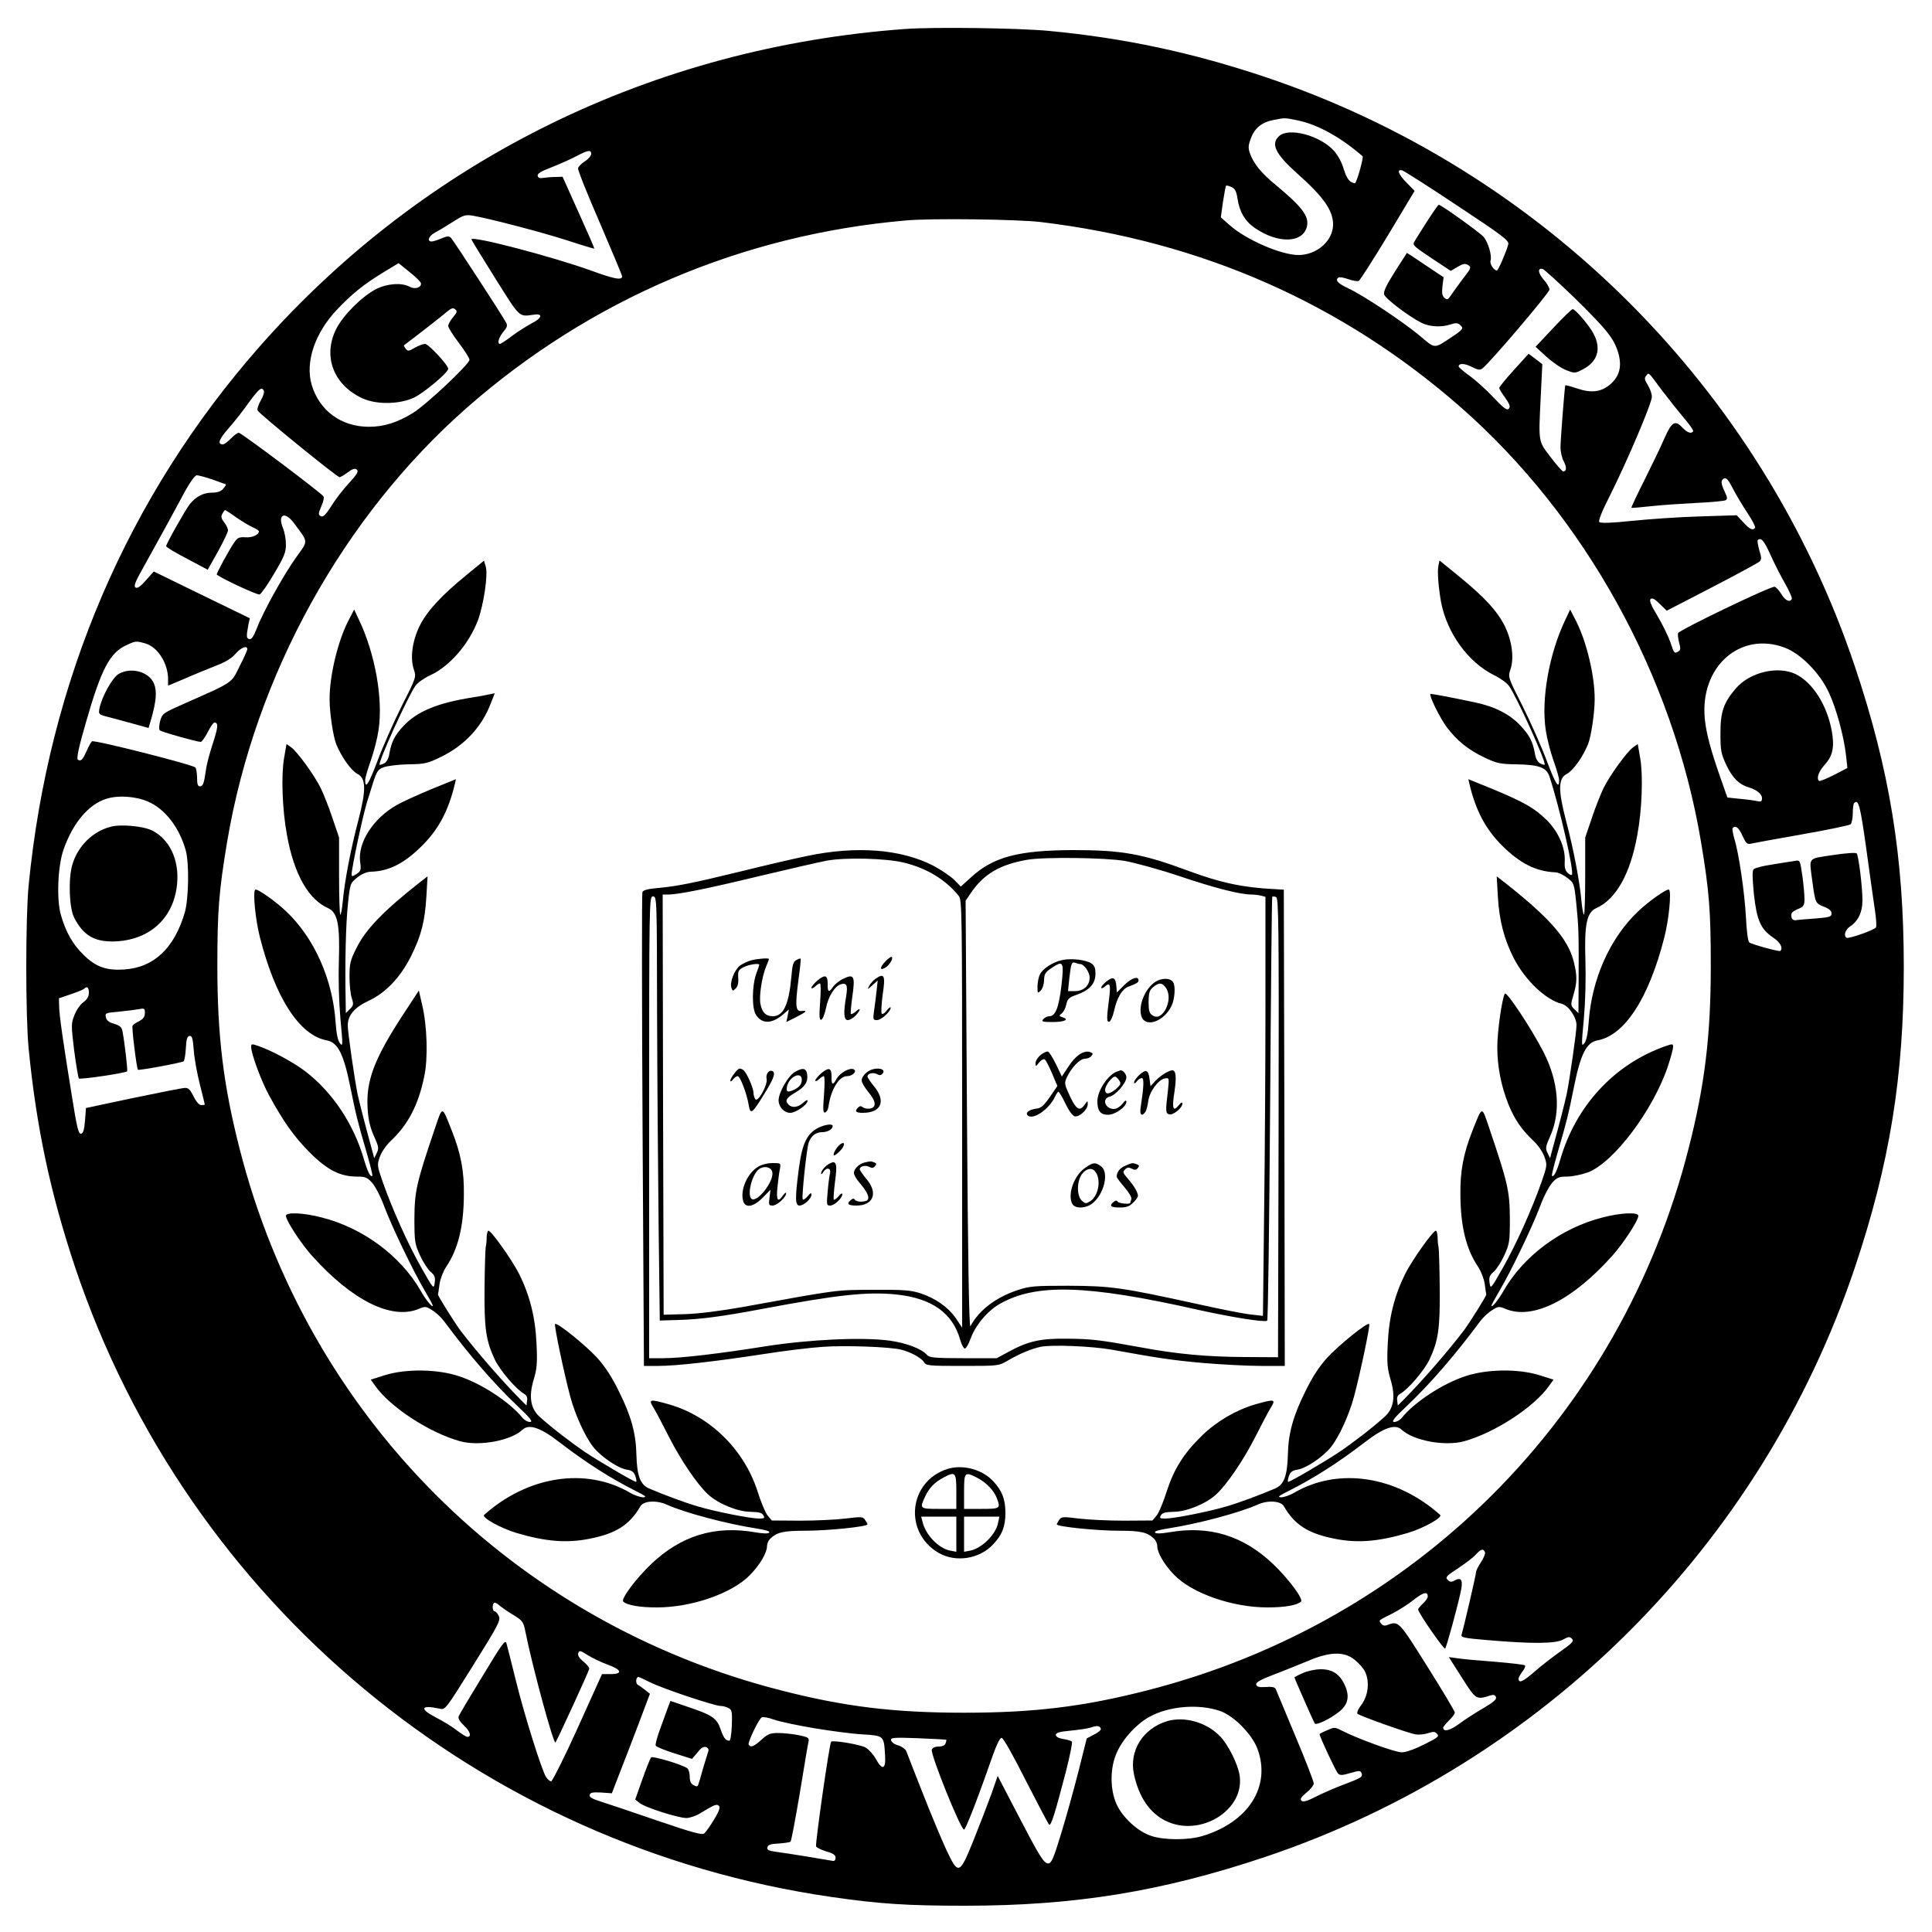 <?xml version="1.0" standalone="no"?>
<!DOCTYPE svg PUBLIC "-//W3C//DTD SVG 20010904//EN"
 "http://www.w3.org/TR/2001/REC-SVG-20010904/DTD/svg10.dtd">
<svg version="1.0" xmlns="http://www.w3.org/2000/svg"
 width="1000pt" height="1000pt" viewBox="0 0 1000 1000"
 preserveAspectRatio="xMidYMid meet">
<g transform="translate(0,1000) scale(0.1,-0.1)"
fill="#000000" stroke="none">
<path d="M4685 9850 c-1306 -95 -2486 -674 -3338 -1640 -686 -778 -1096 -1735
-1199 -2795 -16 -168 -16 -672 0 -840 40 -409 113 -752 241 -1135 582 -1735
2100 -2997 3917 -3259 247 -36 393 -45 689 -45 568 0 1018 73 1555 253 1437
483 2568 1614 3051 3051 180 537 253 987 253 1555 0 568 -73 1018 -253 1555
-483 1437 -1614 2568 -3051 3051 -379 127 -730 202 -1120 239 -155 15 -597 21
-745 10z m2036 -474 c102 -22 221 -88 332 -185 5 -6 -27 -126 -39 -139 -1 -2
-11 1 -22 7 -13 7 -27 33 -37 66 -9 33 -30 71 -50 94 -71 79 -233 123 -284 77
-45 -40 -20 -92 89 -190 142 -126 190 -195 190 -268 0 -84 -84 -158 -179 -158
-90 0 -274 80 -359 157 l-43 38 11 80 c7 44 14 82 16 84 2 2 15 -1 28 -7 18
-8 25 -21 31 -58 10 -70 39 -119 90 -154 121 -83 250 -79 270 9 11 52 -25 100
-161 213 -76 62 -116 112 -135 166 -9 27 -8 41 6 77 19 52 57 83 117 94 60 12
56 12 129 -3z m-3661 -173 c-1 -10 -15 -27 -33 -38 -17 -11 -33 -27 -35 -36
-2 -9 49 -136 113 -283 63 -147 115 -271 115 -276 0 -22 -39 -15 -162 30 -197
71 -619 182 -618 161 0 -3 56 -94 123 -201 134 -213 120 -199 206 -188 43 5
34 -20 -16 -45 -26 -14 -73 -43 -103 -66 -30 -23 -58 -41 -62 -41 -16 0 -7 33
17 62 20 24 23 33 14 49 -18 35 -271 423 -284 437 -10 11 -19 11 -50 -2 -21
-9 -44 -16 -51 -16 -25 0 -15 29 16 45 17 9 59 34 93 56 55 35 66 39 102 33
85 -14 356 -85 490 -128 76 -25 140 -44 141 -43 2 1 -35 85 -81 187 l-83 185
-39 -1 c-21 0 -49 -3 -63 -5 -16 -3 -25 1 -27 11 -3 11 18 24 69 43 40 16 98
41 128 57 64 34 80 36 80 13z m4484 -268 c233 -154 267 -180 263 -199 -9 -36
-52 -136 -59 -136 -16 0 -38 34 -33 51 8 25 -11 91 -35 122 -17 21 -220 167
-233 167 -3 0 -29 -37 -58 -82 -29 -46 -59 -93 -66 -105 -14 -21 -11 -24 86
-89 l100 -66 36 21 c29 17 39 18 54 9 18 -11 16 -16 -28 -72 -25 -34 -53 -72
-62 -86 -14 -21 -19 -23 -32 -12 -12 10 -15 25 -11 60 l6 47 -69 46 c-37 25
-80 54 -94 63 l-27 17 -62 -97 c-43 -68 -60 -103 -56 -118 6 -21 126 -113 194
-147 41 -21 103 -24 151 -8 24 8 35 8 46 -1 23 -19 19 -24 -37 -62 -98 -65
-87 -65 -169 4 -89 74 -292 209 -371 246 -54 25 -70 43 -49 56 5 3 27 -1 50
-9 23 -8 47 -12 54 -9 6 3 74 109 151 236 l138 230 -41 42 c-44 44 -53 72 -23
64 10 -3 139 -85 286 -183z m-2159 -84 c835 -100 1564 -422 2177 -960 643
-565 1097 -1387 1242 -2246 43 -258 51 -357 51 -645 0 -361 -31 -617 -115
-945 -353 -1388 -1417 -2452 -2805 -2805 -328 -84 -584 -115 -945 -115 -361 0
-617 31 -945 115 -1388 353 -2452 1417 -2805 2805 -84 328 -115 584 -115 945
0 288 8 387 51 645 145 859 599 1681 1242 2246 637 559 1424 895 2272 968 130
12 573 6 695 -8z m-3206 -318 c2 -22 -32 -32 -59 -17 -41 22 -114 17 -173 -12
-73 -38 -171 -135 -207 -207 -71 -142 -13 -292 139 -360 72 -32 189 -30 264 5
52 25 177 130 177 149 0 19 -102 129 -120 129 -10 0 -34 -9 -53 -20 -31 -18
-36 -19 -47 -5 -7 9 -11 17 -9 18 37 27 193 148 217 169 27 23 37 27 48 17 12
-9 10 -16 -11 -41 -14 -16 -25 -37 -25 -45 0 -9 25 -48 55 -88 30 -39 55 -79
55 -87 0 -23 -227 -236 -295 -277 -81 -49 -149 -70 -225 -70 -144 0 -257 83
-297 218 -34 117 17 268 131 388 77 82 142 134 245 196 l74 45 58 -47 c32 -25
58 -51 58 -58z m5969 -73 c169 -166 206 -212 228 -286 20 -69 7 -121 -40 -162
-47 -41 -98 -48 -172 -23 -32 11 -60 18 -62 17 -3 -4 -24 -270 -25 -321 0 -22
7 -55 17 -73 16 -31 15 -52 -3 -52 -5 0 -34 33 -65 74 -65 85 -63 73 -51 316
l8 165 -35 27 -36 27 -76 -84 c-42 -46 -76 -88 -76 -93 0 -5 14 -28 31 -51 23
-33 28 -46 19 -56 -9 -11 -25 0 -80 58 -37 40 -93 90 -124 112 -30 22 -56 44
-56 48 0 18 31 17 68 -2 31 -16 43 -18 55 -8 41 32 347 392 347 408 0 10 -14
34 -31 53 -29 34 -31 60 -4 54 7 -2 80 -68 163 -148z m454 -480 c31 -41 81
-104 111 -140 31 -35 53 -68 51 -72 -9 -15 -30 -8 -54 17 -39 42 -56 33 -92
-47 -17 -40 -64 -138 -104 -218 -40 -79 -71 -146 -70 -148 2 -2 48 2 102 8 54
6 160 13 236 17 75 3 143 10 150 14 10 6 9 15 -5 44 -21 44 -21 61 -2 69 11 4
23 -11 44 -52 16 -32 50 -88 75 -126 25 -37 43 -72 40 -77 -10 -17 -28 -9 -61
28 l-34 36 -192 -6 c-105 -3 -263 -14 -350 -23 -104 -11 -162 -13 -169 -6 -6
6 13 55 57 141 90 180 215 475 215 507 0 15 -9 42 -21 61 -17 27 -19 36 -8 49
14 17 9 21 81 -76z m-7236 -4 c3 -7 -5 -30 -17 -50 -11 -20 -19 -42 -16 -50 6
-16 411 -346 425 -346 4 0 23 11 42 25 25 19 37 22 47 14 10 -9 2 -23 -41 -70
-30 -32 -71 -85 -91 -118 -24 -39 -42 -58 -51 -54 -18 7 -18 12 1 57 9 20 13
41 10 46 -11 18 -426 330 -439 330 -7 0 -25 -13 -41 -30 -16 -16 -34 -30 -41
-30 -30 0 -22 25 29 83 30 34 78 95 106 135 53 72 67 83 77 58z m-266 -458
c36 -13 67 -24 69 -25 2 -2 -4 -12 -14 -23 -12 -14 -31 -20 -59 -20 -44 0 -83
-21 -114 -60 -25 -33 -122 -205 -122 -217 0 -5 48 -34 108 -65 l107 -57 53 94
c28 51 52 101 52 110 0 9 -9 28 -20 42 -15 19 -17 30 -9 44 5 10 12 19 14 19
2 0 29 -17 59 -39 31 -21 69 -44 86 -51 16 -7 30 -16 30 -20 0 -18 -35 -34
-70 -31 -32 2 -41 -2 -57 -26 -28 -40 -95 -164 -91 -167 27 -22 211 -107 222
-103 8 3 42 52 75 108 52 88 61 110 61 151 0 27 -7 64 -15 84 -30 72 9 90 56
27 77 -104 76 -88 11 -179 -65 -91 -171 -282 -203 -367 -16 -41 -27 -57 -38
-55 -16 4 -17 12 -5 76 l7 32 -249 121 -248 121 -41 -46 c-28 -32 -44 -43 -53
-37 -11 6 -3 28 36 97 62 111 162 293 220 402 28 50 51 82 61 82 9 0 45 -10
81 -22z m8064 -390 c21 -46 55 -114 77 -151 21 -38 37 -73 33 -78 -11 -18 -33
-8 -53 25 -12 19 -27 36 -35 39 -16 6 -493 -223 -500 -240 -3 -6 0 -28 5 -49
8 -28 8 -39 -3 -45 -21 -14 -23 -12 -43 49 -11 31 -41 92 -66 134 -33 54 -43
80 -36 87 8 8 22 1 48 -25 l36 -35 234 121 c129 67 240 127 247 134 10 10 10
21 -2 58 -7 26 -11 49 -8 52 16 17 33 -2 66 -76z m-8413 -458 c65 -18 119
-103 119 -186 l0 -33 83 35 c45 20 117 49 159 66 53 20 87 40 107 64 29 33 61
45 61 24 0 -6 -18 -46 -40 -89 -44 -89 -29 -79 -282 -191 -115 -51 -118 -53
-129 -92 -6 -22 -7 -44 -2 -48 8 -8 192 -60 212 -60 6 0 22 23 36 50 14 28 29
50 35 50 21 0 19 -24 -8 -107 -16 -49 -33 -110 -36 -138 -10 -70 -15 -85 -32
-85 -10 0 -14 12 -14 43 0 23 -4 47 -8 54 -9 14 -522 144 -536 136 -4 -3 -17
-25 -27 -49 -22 -48 -30 -56 -46 -46 -8 5 4 64 43 197 79 275 123 357 209 396
47 22 49 22 96 9z m8486 -22 c82 -30 181 -130 228 -230 39 -82 79 -229 90
-328 l7 -65 -71 -37 c-38 -19 -72 -33 -76 -30 -14 14 -2 48 29 83 43 47 52 93
37 177 -25 134 -99 250 -187 293 -93 44 -237 10 -310 -75 -63 -74 -79 -120
-79 -231 0 -91 3 -106 31 -166 31 -65 65 -99 114 -114 42 -12 70 -35 70 -56 0
-17 -5 -20 -22 -16 -13 3 -53 9 -90 12 l-67 7 -36 102 c-51 146 -74 232 -81
306 -26 269 183 454 413 368z m-8471 -797 c88 -38 161 -132 195 -251 19 -67
16 -252 -5 -325 -55 -184 -160 -283 -313 -293 -94 -6 -147 13 -212 77 -54 53
-91 117 -116 206 -23 79 -16 254 14 338 48 137 129 233 220 262 61 20 152 14
217 -14z m8893 -238 c18 -131 38 -275 45 -320 7 -46 10 -87 6 -93 -8 -14 -141
-60 -152 -54 -17 10 -7 42 17 58 43 28 65 75 65 135 0 70 -20 233 -30 244 -4
5 -60 1 -124 -9 -132 -20 -122 -8 -106 -131 16 -118 16 -118 60 -136 27 -10
40 -21 40 -35 0 -17 -10 -20 -82 -26 -46 -3 -92 -7 -103 -9 -14 -1 -21 5 -23
20 -3 17 5 25 32 37 32 13 36 19 36 53 0 21 -5 75 -11 120 -12 81 -12 82 -38
77 -14 -2 -66 -10 -114 -18 -49 -7 -93 -18 -100 -25 -8 -8 -7 -42 1 -128 15
-137 35 -182 100 -226 37 -25 52 -53 37 -69 -5 -5 -142 32 -161 44 -6 4 -14
59 -17 130 -7 128 -36 330 -61 410 -7 26 -11 49 -8 52 15 16 33 2 51 -40 18
-39 24 -45 43 -41 13 3 131 25 263 48 132 23 246 47 253 52 6 5 12 31 12 57 0
25 3 50 7 53 22 23 31 -9 62 -230z m-9199 -751 c0 -20 -9 -35 -29 -50 -16 -11
-37 -42 -46 -67 -17 -43 -17 -52 -1 -183 10 -75 21 -140 24 -144 7 -7 242 28
250 37 4 4 -13 149 -24 207 -4 22 -14 30 -44 39 -27 8 -39 18 -42 34 -5 21 -1
23 70 29 41 4 88 10 104 13 25 5 28 3 28 -20 0 -19 -8 -31 -29 -42 -17 -8 -32
-19 -35 -24 -5 -8 21 -221 28 -228 5 -5 230 37 237 44 4 5 9 35 11 68 2 45 7
61 19 63 13 2 17 -11 22 -75 3 -43 18 -123 32 -178 14 -55 25 -101 25 -102 0
-2 -8 -3 -18 -3 -11 0 -26 16 -40 45 -17 34 -27 45 -44 44 -13 0 -133 -24
-268 -52 l-245 -52 -5 -65 c-4 -48 -9 -66 -21 -68 -13 -2 -21 32 -47 195 -45
278 -66 422 -66 467 l-1 39 62 21 c34 12 65 24 69 29 15 14 24 6 24 -21z
m7226 -2896 c3 -7 -6 -30 -20 -51 -14 -21 -26 -44 -26 -52 0 -13 -63 -285 -75
-324 -5 -14 13 -18 132 -28 233 -20 352 -19 392 2 29 16 36 17 47 5 12 -12 4
-21 -58 -65 -40 -28 -102 -76 -137 -107 -59 -51 -81 -61 -81 -34 0 5 9 21 20
36 11 14 17 28 13 32 -4 4 -75 12 -158 19 -82 6 -169 14 -193 18 l-43 6 68
-107 c73 -115 74 -115 149 -91 15 4 23 2 27 -9 5 -11 -13 -27 -66 -58 -40 -23
-96 -59 -125 -81 -48 -35 -82 -43 -82 -19 0 4 14 21 30 37 17 16 30 34 30 41
0 7 -64 114 -142 238 -146 233 -149 236 -202 217 -18 -8 -28 -6 -37 5 -14 18
-17 15 57 52 33 17 84 49 112 72 50 39 72 44 72 16 0 -7 -11 -23 -25 -36 -14
-13 -25 -27 -25 -30 0 -17 134 -210 140 -203 7 8 58 193 80 291 14 62 5 81
-30 62 -18 -10 -25 -9 -37 3 -13 13 -7 20 53 59 38 25 80 57 93 72 27 29 39
32 47 12z m-5029 -325 c49 -30 52 -35 63 -89 35 -176 145 -581 155 -571 8 9
175 372 175 382 0 7 -14 24 -32 38 -21 18 -29 31 -25 43 6 15 11 13 49 -11 24
-15 70 -37 103 -49 73 -26 80 -49 16 -49 l-45 0 -125 -277 c-69 -153 -132
-277 -138 -278 -7 0 -19 10 -27 23 -23 36 -113 324 -156 499 -22 90 -44 175
-48 190 -6 24 -18 9 -124 -167 -65 -106 -121 -200 -124 -209 -4 -11 6 -27 29
-49 31 -29 39 -57 16 -57 -6 0 -30 15 -55 34 -24 19 -73 49 -109 67 -86 45
-77 66 20 45 30 -7 30 -6 174 224 131 210 143 233 133 255 -7 14 -16 25 -22
25 -11 0 -14 33 -3 43 3 4 16 -1 27 -12 12 -10 44 -33 73 -50z m4344 -224 c18
-12 44 -38 57 -57 33 -49 28 -132 -12 -185 -16 -20 -24 -40 -20 -45 13 -12
263 -101 301 -107 17 -3 46 0 64 6 27 9 36 9 47 -3 13 -13 4 -20 -66 -55 -50
-25 -95 -41 -117 -41 -34 0 -224 69 -309 112 -37 19 -40 19 -77 2 -22 -9 -39
-18 -39 -20 0 -12 84 -192 95 -203 11 -11 21 -11 65 2 45 13 52 13 57 0 8 -20
0 -25 -87 -58 -41 -15 -106 -43 -144 -62 -51 -26 -71 -32 -80 -23 -8 9 -1 19
27 42 20 16 37 38 37 47 0 10 -43 121 -96 247 -53 126 -98 235 -101 242 -4 9
-20 13 -52 10 -35 -2 -46 1 -49 13 -2 11 22 25 90 51 51 19 131 52 178 71 105
45 178 50 231 14z m-3633 -126 c65 -32 330 -121 362 -121 12 0 30 -5 41 -11
18 -9 19 -19 17 -90 -2 -44 -7 -79 -13 -79 -19 0 -30 15 -45 59 -19 57 -44 74
-163 114 l-97 33 -15 -40 c-8 -23 -26 -72 -40 -110 -14 -39 -24 -75 -21 -81 2
-6 45 -24 96 -40 l92 -29 28 33 c19 25 32 32 45 28 10 -4 15 -13 11 -22 -3 -9
-15 -48 -27 -88 -11 -40 -22 -78 -25 -85 -3 -10 -9 -10 -24 -2 -14 7 -20 21
-20 44 0 19 -6 38 -12 43 -23 19 -180 65 -188 57 -4 -5 -25 -56 -45 -113 l-37
-105 22 -18 c28 -23 200 -78 243 -78 17 0 50 11 72 25 74 45 85 49 96 38 8 -8
1 -28 -25 -71 -20 -33 -43 -65 -51 -72 -11 -9 -59 4 -247 68 -128 44 -259 88
-291 98 -41 13 -57 22 -55 33 3 13 15 15 59 13 l56 -4 40 104 c22 56 67 172
99 257 l58 154 -24 19 c-13 10 -30 23 -38 27 -14 8 -11 41 3 41 3 0 31 -13 63
-29z m2947 -147 c72 -25 166 -121 194 -197 71 -194 -48 -380 -288 -451 -72
-21 -195 -21 -261 1 -70 22 -150 96 -181 165 -35 78 -34 192 3 270 33 72 102
146 168 182 102 56 255 68 365 30z m-2102 -89 c84 -14 196 -29 250 -32 113 -7
112 -6 118 -108 5 -74 -14 -81 -49 -17 -13 23 -37 49 -52 57 -30 16 -169 39
-178 30 -9 -8 -83 -528 -78 -542 3 -6 27 -18 53 -26 36 -10 48 -19 48 -33 0
-11 -6 -18 -14 -16 -25 5 -245 41 -294 47 -38 5 -48 10 -45 23 2 13 16 18 58
20 30 2 58 6 62 10 4 4 25 117 48 252 22 135 42 255 45 266 4 19 -2 23 -52 33
-31 6 -78 11 -105 11 -41 0 -54 -5 -87 -35 -40 -36 -55 -42 -66 -25 -6 10 51
131 68 141 5 4 34 -1 64 -12 29 -10 122 -30 206 -44z m1485 -3 c2 -6 -14 -20
-35 -30 l-38 -20 -43 -171 c-24 -94 -64 -239 -90 -323 -39 -128 -50 -153 -66
-153 -24 0 -46 37 -170 276 l-92 177 -32 -92 c-18 -50 -59 -156 -91 -236 -75
-186 -80 -188 -144 -52 -25 54 -80 186 -122 293 -42 107 -80 203 -84 215 -5
11 -24 25 -42 30 -19 5 -35 17 -37 26 -3 14 12 16 140 11 79 -3 144 -7 146 -8
1 -1 0 -10 -4 -19 -4 -10 -17 -16 -35 -16 -18 0 -32 -6 -36 -16 -8 -23 149
-414 167 -414 8 0 73 167 140 360 26 75 45 115 54 115 9 0 58 -87 125 -220 62
-121 116 -224 121 -229 10 -10 31 59 87 274 21 82 35 152 31 156 -5 4 -25 10
-45 13 -24 4 -38 12 -38 21 0 11 18 17 75 22 41 4 89 11 105 16 35 12 47 10
53 -6z"/>
<path d="M2410 7020 c-125 -102 -202 -185 -239 -262 -37 -76 -49 -165 -29
-223 13 -40 13 -40 -63 -190 -41 -82 -98 -210 -125 -283 -46 -122 -64 -149
-64 -100 0 11 13 56 29 101 16 45 34 115 40 156 25 162 -17 399 -103 577 l-23
49 -32 -62 c-54 -107 -96 -285 -95 -403 0 -69 18 -190 34 -231 26 -65 77 -137
109 -154 46 -23 47 -82 6 -240 -40 -151 -72 -320 -81 -423 -4 -40 -10 -70 -13
-66 -3 3 -6 94 -6 202 l0 197 -34 100 c-18 55 -46 125 -61 156 -33 67 -121
188 -153 211 l-24 17 -13 -75 c-15 -88 -9 -265 15 -394 36 -203 111 -336 214
-381 48 -22 61 -85 55 -269 -3 -97 0 -210 8 -303 13 -139 13 -147 -3 -126 -11
14 -18 51 -22 108 -15 222 -110 435 -254 572 -56 54 -153 122 -162 114 -13
-13 1 -155 24 -245 80 -316 206 -510 347 -535 56 -11 86 -68 120 -235 31 -154
38 -181 85 -343 19 -66 33 -121 30 -123 -9 -9 -25 23 -42 81 -53 185 -162 350
-305 460 -59 45 -169 105 -240 130 -37 13 -40 13 -40 -4 0 -35 52 -176 93
-251 75 -137 127 -211 210 -295 91 -91 157 -125 246 -125 41 0 52 -4 77 -32
16 -18 45 -73 63 -123 41 -108 148 -331 208 -433 24 -41 43 -76 43 -79 0 -15
-34 26 -62 75 -104 182 -300 327 -515 381 -93 24 -183 28 -183 8 0 -24 76
-141 135 -207 207 -231 412 -333 552 -275 33 14 38 14 69 -6 19 -11 47 -37 62
-57 133 -179 258 -323 380 -439 69 -65 82 -83 65 -83 -12 0 -30 10 -40 23 -65
80 -211 176 -328 214 -110 37 -275 39 -383 5 l-73 -23 23 -32 c77 -110 281
-243 440 -287 100 -27 262 3 323 60 33 31 92 11 188 -63 138 -106 264 -187
397 -254 52 -26 60 -32 39 -33 -15 0 -47 11 -70 25 -229 132 -528 85 -753
-116 -15 -13 85 -69 169 -94 149 -44 258 -53 374 -30 139 27 209 71 266 169
16 28 84 32 136 8 94 -42 308 -99 462 -123 51 -8 75 -15 68 -22 -6 -6 -32 -5
-73 2 -208 36 -382 -17 -537 -164 -79 -75 -159 -182 -145 -195 22 -19 85 -30
174 -30 181 0 390 73 482 168 51 52 88 115 88 149 0 12 7 29 16 38 35 34 68
42 183 42 114 0 321 21 321 33 0 3 -6 14 -13 24 -11 16 -21 16 -101 6 -49 -6
-155 -11 -235 -11 l-146 1 -22 26 c-12 15 -35 71 -52 125 -69 215 -245 389
-458 450 -102 29 -108 27 -80 -18 13 -21 49 -90 81 -153 60 -118 145 -243 200
-294 52 -49 153 -90 219 -91 45 -1 61 -5 68 -18 9 -15 5 -17 -23 -17 -44 0
-226 36 -313 62 -67 19 -179 61 -256 94 -45 20 -62 65 -65 174 -2 109 -27 201
-89 325 -37 77 -72 130 -114 177 -62 67 -208 185 -218 175 -6 -6 47 -258 79
-377 26 -96 77 -207 119 -260 41 -51 128 -110 174 -117 26 -4 36 -12 44 -34 5
-16 7 -29 3 -29 -11 0 -185 102 -262 153 -74 50 -174 127 -237 184 -47 42 -57
104 -31 191 17 57 20 85 15 187 -6 137 -35 251 -91 363 -36 71 -143 222 -158
222 -4 0 -8 -15 -9 -32 0 -18 -2 -42 -5 -53 -2 -11 -5 -105 -6 -210 -2 -211 7
-274 53 -372 28 -58 111 -155 153 -178 12 -7 17 -19 14 -35 l-3 -25 -30 30
c-100 101 -235 257 -313 360 -32 44 -117 179 -115 185 1 4 5 28 8 54 4 27 19
66 35 90 61 90 90 208 91 371 2 123 -16 216 -63 334 -51 129 -47 128 -85 16
-98 -289 -107 -330 -108 -470 0 -123 2 -133 29 -193 16 -35 41 -73 55 -85 21
-18 25 -28 21 -57 -5 -34 -6 -33 -70 80 -69 122 -148 298 -199 442 -29 84 -30
89 -15 130 8 24 33 61 57 83 90 85 143 187 173 334 20 93 15 262 -11 370 l-17
74 -82 -125 c-150 -230 -193 -344 -183 -489 3 -54 13 -95 32 -138 25 -55 27
-65 15 -89 l-13 -27 -12 45 c-38 138 -64 241 -74 286 -16 78 -51 322 -51 356
0 53 34 93 108 128 89 41 167 124 221 234 52 105 70 177 78 306 l6 104 -44
-34 c-185 -146 -276 -240 -324 -337 -32 -63 -36 -81 -36 -148 0 -42 5 -92 12
-112 10 -31 9 -37 -10 -56 l-21 -21 -1 74 c-4 182 1 393 12 492 11 105 12 107
48 136 22 18 49 29 69 30 95 2 175 43 268 136 85 85 135 180 168 317 l6 26
-128 -52 c-70 -29 -149 -65 -177 -81 -123 -69 -204 -195 -191 -295 6 -42 4
-48 -19 -63 -20 -13 -25 -14 -25 -2 0 34 59 309 80 376 5 14 18 57 30 96 21
64 26 72 57 83 19 7 76 14 127 15 82 1 98 4 166 37 124 60 214 156 261 280
l20 51 -23 -5 c-13 -3 -54 -11 -93 -17 -179 -28 -286 -72 -356 -147 -47 -50
-63 -83 -74 -145 -3 -23 -14 -42 -26 -49 -12 -6 -22 -9 -24 -7 -10 10 145 351
185 408 11 16 45 40 75 54 102 46 202 162 249 286 30 83 53 237 40 278 l-9 30
-95 -78z"/>
<path d="M7445 7071 c-6 -30 0 -109 14 -188 31 -161 141 -312 275 -378 31 -15
66 -40 77 -56 40 -56 194 -397 184 -407 -2 -2 -12 1 -24 7 -12 7 -23 26 -26
49 -11 62 -27 95 -75 146 -53 58 -133 99 -234 120 -140 30 -229 46 -232 44 -8
-9 47 -120 83 -170 54 -72 112 -119 199 -160 61 -29 80 -33 160 -34 120 -2
158 -16 174 -63 54 -166 129 -495 116 -509 -4 -3 -14 2 -23 11 -12 12 -16 30
-14 60 4 68 -33 153 -93 212 -63 62 -115 92 -278 160 l-128 52 6 -26 c33 -137
83 -232 168 -317 93 -93 177 -135 276 -139 14 0 42 -13 61 -28 36 -27 37 -28
48 -135 12 -119 13 -152 12 -397 l-1 -169 -21 20 c-20 20 -20 23 -5 74 20 67
20 100 1 175 -30 117 -126 225 -354 405 l-44 34 6 -106 c7 -123 33 -222 83
-319 60 -115 165 -214 248 -235 34 -8 76 -69 76 -110 0 -36 -35 -279 -51 -358
-10 -45 -36 -148 -74 -286 l-12 -45 -13 27 c-12 24 -10 34 14 88 56 125 43
282 -35 435 -64 124 -192 317 -200 302 -15 -27 -39 -195 -39 -277 0 -102 20
-202 58 -297 32 -78 67 -129 129 -188 24 -22 49 -59 57 -83 15 -41 14 -46 -15
-130 -51 -144 -130 -320 -199 -442 -64 -113 -65 -114 -70 -80 -4 29 0 39 21
57 14 12 39 50 55 85 27 60 29 70 29 193 -1 140 -10 181 -108 470 -38 112 -34
113 -85 -16 -47 -118 -65 -211 -63 -334 1 -163 30 -281 91 -371 16 -24 31 -63
35 -90 3 -26 7 -50 8 -54 2 -6 -83 -141 -115 -185 -78 -103 -213 -259 -313
-360 l-30 -30 -3 25 c-3 16 2 28 14 35 42 23 125 120 153 178 46 98 55 161 53
372 -1 105 -4 199 -6 210 -3 11 -5 35 -5 53 -1 17 -5 32 -9 32 -15 0 -122
-151 -158 -222 -56 -112 -85 -226 -91 -363 -5 -102 -2 -130 15 -187 26 -87 16
-149 -31 -191 -63 -57 -163 -134 -237 -184 -77 -51 -251 -153 -262 -153 -4 0
-2 13 3 29 8 22 18 30 44 34 46 7 133 66 174 117 42 53 93 164 119 260 32 119
85 371 79 377 -10 10 -156 -108 -218 -175 -42 -47 -77 -100 -114 -177 -62
-124 -87 -216 -89 -325 -3 -109 -20 -154 -65 -174 -77 -33 -189 -75 -256 -94
-87 -26 -269 -62 -313 -62 -28 0 -32 2 -23 17 7 13 23 17 68 18 66 1 167 42
219 91 55 51 140 176 200 294 32 63 68 132 81 153 28 45 22 47 -80 18 -99 -29
-200 -88 -275 -161 -94 -91 -146 -174 -183 -289 -17 -54 -40 -110 -52 -125
l-22 -26 -146 -1 c-80 0 -186 5 -235 11 -80 10 -90 10 -101 -6 -7 -10 -13 -21
-13 -24 0 -12 207 -33 321 -33 115 0 148 -8 183 -42 9 -9 16 -26 16 -38 0 -34
37 -97 88 -149 92 -95 301 -168 482 -168 89 0 152 11 174 30 14 13 -66 120
-145 195 -155 147 -329 200 -537 164 -41 -7 -67 -8 -73 -2 -7 7 17 14 68 22
154 24 368 81 462 123 52 24 120 20 136 -8 57 -98 127 -142 266 -169 116 -23
225 -14 374 30 84 25 184 81 169 94 -225 201 -524 248 -753 116 -23 -14 -55
-25 -70 -25 -21 1 -13 7 39 33 133 67 259 148 397 254 96 74 155 94 188 63 61
-57 223 -87 323 -60 159 44 363 177 440 287 l23 32 -73 23 c-108 34 -273 32
-383 -5 -117 -38 -263 -134 -328 -214 -10 -13 -28 -23 -40 -23 -17 0 -4 18 65
83 122 116 247 260 380 439 15 20 43 46 62 57 31 20 36 20 69 6 140 -58 345
44 552 275 59 66 135 183 135 207 0 20 -90 16 -183 -8 -215 -54 -411 -199
-515 -381 -28 -49 -62 -90 -62 -75 0 3 19 38 43 79 60 102 167 325 208 433 18
50 47 105 63 123 25 28 36 32 77 32 27 0 74 10 106 21 135 50 341 324 417 553
14 43 26 87 26 97 0 17 -3 17 -40 4 -265 -93 -465 -310 -545 -590 -17 -58 -33
-90 -42 -81 -3 2 11 57 30 123 47 162 54 189 85 343 34 167 64 224 120 235
141 25 267 219 347 535 23 90 37 232 24 245 -9 8 -106 -60 -162 -114 -144
-137 -239 -350 -254 -572 -4 -57 -11 -94 -22 -108 -16 -21 -16 -13 -3 126 8
93 11 206 8 303 -6 184 7 247 55 269 103 45 178 178 214 381 24 129 30 306 15
394 l-13 75 -24 -17 c-32 -23 -120 -144 -153 -211 -15 -31 -43 -101 -61 -156
l-34 -100 0 -197 c0 -108 -3 -199 -6 -202 -3 -4 -9 26 -13 66 -9 103 -41 272
-81 423 -41 158 -40 217 6 240 32 17 83 89 109 154 16 41 34 162 34 231 1 118
-41 296 -95 403 l-32 62 -23 -49 c-86 -178 -128 -415 -103 -577 6 -41 24 -111
40 -156 16 -45 29 -90 29 -101 0 -49 -18 -22 -64 100 -27 73 -84 201 -125 283
-76 150 -76 150 -63 190 20 58 8 147 -28 222 -39 79 -105 151 -236 258 l-103
84 -6 -28z"/>
<path d="M4180 5570 c-74 -15 -227 -51 -340 -79 -254 -62 -334 -78 -432 -87
-56 -5 -79 -11 -83 -22 -3 -9 -3 -564 1 -1234 l7 -1218 74 0 c94 0 295 23 543
61 107 17 247 34 311 38 114 8 345 0 404 -15 46 -11 104 -42 117 -64 12 -19
24 -20 200 -20 186 0 187 0 235 28 64 37 119 60 170 71 57 12 268 3 368 -15
237 -43 315 -55 475 -69 96 -8 230 -15 298 -15 l122 0 -2 1233 -3 1232 -50 3
c-160 8 -279 33 -445 95 -237 88 -342 107 -595 107 -283 -1 -413 -35 -528
-140 l-54 -49 -33 34 c-19 19 -68 52 -109 74 -166 86 -398 104 -651 51z m499
-35 c119 -29 217 -89 284 -173 16 -21 17 -90 17 -1128 l0 -1106 -32 48 c-40
58 -105 104 -184 130 -50 16 -86 19 -244 18 -196 -1 -170 3 -670 -88 -123 -22
-236 -36 -305 -38 l-110 -3 -3 1088 -2 1087 29 0 c53 0 205 31 474 96 147 35
303 71 345 79 95 18 308 13 401 -10z m1142 9 c52 -9 180 -44 284 -79 184 -62
314 -95 372 -95 15 0 38 -3 51 -6 l22 -6 0 -552 c0 -303 -3 -791 -7 -1084 l-6
-533 -61 7 c-34 3 -160 28 -281 55 -392 86 -447 93 -665 94 -177 0 -201 -2
-264 -23 -113 -38 -198 -103 -243 -186 -7 -13 -13 331 -18 1092 l-7 1110 30
44 c65 95 150 144 290 168 89 15 402 11 503 -6z m-2420 -791 c1 -335 5 -828 8
-1098 l6 -490 100 3 c108 3 224 18 430 57 388 73 544 90 692 75 186 -19 294
-96 333 -235 7 -25 18 -45 24 -45 6 0 19 22 29 49 24 69 87 145 150 181 187
108 451 101 1030 -30 177 -39 341 -65 356 -56 4 3 11 497 15 1098 4 601 9
1094 11 1096 2 3 11 2 20 -1 13 -6 15 -130 13 -1194 l-3 -1188 -170 1 c-196 1
-354 15 -545 51 -203 37 -250 43 -378 44 -135 2 -201 -13 -300 -67 l-63 -34
-173 0 c-146 0 -176 3 -187 16 -27 32 -107 63 -195 75 -142 19 -414 6 -639
-29 -245 -39 -441 -62 -532 -62 l-73 0 0 1195 c0 1188 0 1195 20 1195 20 0 20
-7 21 -607z"/>
<path d="M4586 5027 c-32 -32 -35 -53 -6 -37 21 11 45 48 36 57 -2 3 -16 -6
-30 -20z"/>
<path d="M3891 5030 c-18 -4 -45 -17 -60 -27 -29 -22 -55 -86 -45 -116 6 -18
7 -18 22 -3 11 10 15 29 13 55 -2 35 1 41 28 55 27 14 81 22 81 12 0 -2 -7
-23 -16 -47 -22 -63 -23 -179 -1 -212 31 -48 81 -47 139 1 l31 27 -6 -33 -7
-32 50 25 c55 28 62 36 28 32 -30 -3 -33 26 -15 163 8 58 13 106 11 108 -1 2
-11 -1 -22 -7 -16 -8 -21 -25 -26 -88 -13 -143 -41 -203 -96 -203 -36 0 -56
20 -64 64 -8 40 8 143 30 195 8 18 14 35 14 37 0 6 -52 3 -89 -6z"/>
<path d="M4231 4925 c-17 -15 -31 -32 -31 -37 0 -6 8 -4 18 5 10 10 22 17 26
17 5 0 5 -43 1 -96 -6 -77 -4 -95 6 -92 7 2 18 29 24 59 12 61 45 114 76 124
31 10 38 -4 29 -60 -15 -87 -13 -125 8 -125 10 0 28 10 40 23 28 29 29 46 2
22 -11 -10 -23 -16 -26 -13 -2 3 1 44 8 92 15 104 8 117 -47 90 -20 -9 -43
-28 -52 -40 -22 -34 -30 -30 -29 12 1 47 -13 52 -53 19z"/>
<path d="M4532 4934 c-12 -8 -27 -25 -33 -37 -11 -21 -10 -20 16 3 l28 25 -6
-55 c-3 -30 -9 -76 -13 -102 -6 -45 -5 -48 15 -48 22 0 71 44 71 64 0 6 -9 0
-20 -14 -10 -14 -22 -21 -26 -17 -4 4 -2 46 4 93 16 106 10 120 -36 88z"/>
<path d="M3801 4444 c-12 -15 -21 -32 -21 -38 0 -6 7 -3 14 7 7 9 18 17 24 17
13 0 47 -89 57 -148 9 -53 17 -48 78 51 51 82 62 112 47 122 -18 11 -38 -13
-32 -40 6 -32 -46 -124 -59 -104 -5 8 -9 23 -9 34 -1 26 -37 107 -53 117 -19
12 -24 10 -46 -18z"/>
<path d="M4112 4450 c-34 -21 -82 -106 -82 -145 0 -34 28 -65 60 -65 29 0 90
42 90 63 0 6 -10 1 -23 -11 -26 -24 -57 -28 -75 -10 -21 21 -13 35 33 62 51
30 68 55 63 94 -4 34 -24 38 -66 12z m38 -39 c0 -22 -11 -36 -37 -50 -36 -18
-46 -14 -39 17 12 51 76 79 76 33z"/>
<path d="M4251 4445 c-17 -15 -31 -32 -31 -37 0 -6 8 -4 18 5 10 10 22 17 26
17 5 0 5 -43 1 -96 -6 -79 -5 -96 6 -92 8 3 15 15 17 29 12 88 54 159 97 159
29 0 54 27 32 36 -22 8 -70 -20 -87 -50 -19 -36 -27 -32 -26 10 1 47 -13 52
-53 19z"/>
<path d="M4510 4463 c-27 -10 -50 -36 -50 -55 0 -11 16 -38 35 -61 40 -47 43
-80 7 -85 -13 -2 -29 1 -36 7 -9 7 -16 7 -24 -1 -20 -20 -13 -28 24 -28 95 0
121 60 59 136 -19 23 -35 47 -35 52 0 16 30 23 50 12 13 -7 21 -6 29 4 17 21
-21 33 -59 19z"/>
<path d="M4250 4169 c-70 -28 -97 -80 -115 -217 -20 -151 -20 -192 3 -192 23
0 62 36 62 56 0 12 -5 10 -19 -7 -11 -13 -22 -21 -26 -17 -7 7 20 264 31 295
13 34 37 53 69 53 29 0 55 15 55 32 0 11 -29 9 -60 -3z"/>
<path d="M4349 4077 c-20 -15 -43 -57 -31 -57 5 0 19 11 31 24 26 27 26 52 0
33z"/>
<path d="M4295 3978 c-24 -12 -45 -38 -45 -52 0 -6 5 -3 11 7 16 27 42 22 35
-6 -3 -13 -9 -56 -12 -95 -6 -67 -6 -72 13 -72 22 0 63 39 63 59 0 7 -9 3 -19
-10 -11 -13 -22 -21 -25 -18 -3 3 0 44 6 92 13 94 7 113 -27 95z"/>
<path d="M4475 3983 c-29 -7 -55 -33 -55 -54 0 -10 13 -33 29 -51 35 -41 50
-69 44 -85 -6 -16 -59 -17 -68 -3 -5 8 -11 7 -21 -1 -24 -20 -15 -29 29 -29
88 0 113 66 52 137 -19 23 -35 46 -35 51 0 16 30 23 50 12 13 -7 21 -6 29 4 9
10 8 15 -5 20 -17 6 -18 6 -49 -1z"/>
<path d="M3924 3961 c-55 -33 -93 -118 -78 -175 10 -41 52 -35 102 15 l40 41
-5 -41 c-5 -37 -4 -41 16 -41 23 0 71 44 70 64 0 6 -7 1 -16 -11 -27 -40 -36
-27 -29 42 4 36 9 79 13 95 5 30 5 30 -38 30 -26 0 -57 -8 -75 -19z m74 -31
c5 -49 -78 -154 -107 -136 -26 17 0 126 37 154 28 21 67 11 70 -18z"/>
<path d="M5499 5031 c-49 -10 -103 -45 -117 -76 -7 -14 -12 -42 -12 -63 0 -34
1 -35 17 -19 9 9 17 33 17 54 1 31 7 41 35 60 65 44 69 38 55 -88 -14 -116
-31 -159 -63 -159 -10 0 -24 -7 -31 -15 -11 -13 -5 -15 48 -15 62 0 89 13 51
25 -18 6 -19 8 -4 19 9 7 20 27 24 46 6 30 13 37 56 52 65 23 95 57 95 108 0
30 -5 43 -22 54 -29 18 -102 27 -149 17z m92 -21 c20 0 49 -42 49 -70 0 -41
-31 -70 -76 -70 l-36 0 7 68 c9 78 12 85 32 78 8 -3 19 -6 24 -6z"/>
<path d="M5727 4920 c-15 -12 -27 -26 -27 -32 0 -6 9 -3 19 6 27 24 31 10 21
-69 -13 -97 -12 -117 2 -113 7 3 18 27 24 54 15 69 41 113 72 126 45 17 55 23
55 33 1 25 -37 13 -73 -23 l-39 -39 -3 35 c-4 43 -17 49 -51 22z"/>
<path d="M5993 4925 c-60 -26 -106 -129 -84 -188 22 -58 117 -23 155 57 17 35
21 103 8 122 -12 20 -46 23 -79 9z m43 -40 c39 -60 -19 -176 -70 -141 -17 11
-21 24 -21 71 1 48 5 60 24 76 31 25 47 24 67 -6z"/>
<path d="M5387 4540 c-15 -12 -27 -31 -27 -42 0 -20 1 -19 18 2 10 13 23 20
29 17 6 -4 23 -36 38 -72 l28 -66 -39 -57 c-31 -45 -46 -58 -69 -60 -37 -5
-60 -21 -46 -35 27 -27 113 32 143 99 6 13 14 24 17 23 3 0 20 -28 36 -62 18
-37 37 -63 48 -65 24 -5 67 35 67 62 0 20 0 20 -16 -2 -25 -36 -43 -26 -76 44
-29 63 -30 67 -16 98 25 52 68 96 93 96 12 0 28 6 34 14 10 11 8 16 -8 21 -32
10 -76 -20 -111 -76 l-34 -51 -30 63 c-17 35 -36 65 -42 66 -6 2 -23 -6 -37
-17z"/>
<path d="M5780 4453 c-46 -17 -100 -99 -100 -153 0 -50 16 -70 55 -70 37 0 95
41 95 67 0 11 -7 7 -21 -11 -11 -14 -30 -26 -43 -26 -46 0 -65 53 -22 64 32 8
86 71 86 100 0 18 -21 41 -33 35 -1 0 -9 -3 -17 -6z m14 -47 c9 -14 6 -22 -17
-42 -34 -29 -57 -31 -57 -5 0 23 39 73 53 68 6 -2 15 -11 21 -21z"/>
<path d="M5897 4436 c-15 -14 -27 -31 -27 -38 1 -9 5 -7 14 5 7 9 19 17 26 17
12 0 11 -41 -6 -152 -6 -38 5 -49 23 -25 6 6 13 32 16 56 6 51 53 114 87 119
22 4 22 3 15 -65 -13 -106 -12 -117 8 -121 21 -4 67 34 67 56 0 9 -7 6 -19 -9
-29 -36 -36 -17 -22 70 11 76 8 111 -11 111 -18 0 -63 -28 -88 -55 l-25 -27
-5 38 c-6 47 -19 51 -53 20z"/>
<path d="M5619 3957 c-59 -39 -95 -138 -69 -188 14 -26 69 -25 104 2 62 49 88
163 44 193 -30 21 -39 20 -79 -7z m49 -20 c33 -39 19 -125 -24 -154 -23 -14
-26 -14 -44 2 -28 25 -27 103 1 139 22 28 50 34 67 13z"/>
<path d="M5824 3966 c-28 -12 -44 -33 -44 -56 0 -5 18 -30 41 -56 23 -27 38
-53 35 -61 -3 -8 -6 -17 -6 -19 0 -9 -59 -3 -65 6 -5 8 -11 7 -21 -1 -25 -20
-15 -29 31 -29 35 0 52 6 70 25 14 13 25 29 25 35 0 18 -20 52 -52 89 -26 30
-28 35 -15 48 11 11 19 12 35 4 15 -8 23 -7 31 3 9 10 8 15 -5 20 -21 8 -24 8
-60 -8z"/>
<path d="M4902 2396 c-199 -65 -226 -326 -45 -433 89 -52 213 -33 284 44 47
50 63 93 63 163 0 70 -18 115 -63 163 -57 62 -159 89 -239 63z m48 -116 l0
-90 -90 0 c-100 0 -101 1 -71 65 20 44 50 74 96 98 60 32 65 27 65 -73z m108
71 c45 -23 87 -66 101 -104 21 -55 19 -57 -79 -57 l-90 0 0 90 c0 101 3 104
68 71z m-108 -292 l0 -91 -32 6 c-60 12 -127 81 -143 149 l-7 27 91 0 91 0 0
-91z m216 59 c-11 -60 -84 -132 -144 -144 l-32 -6 0 91 0 91 91 0 92 0 -7 -32z"/>
<path d="M8040 8303 l-92 -98 57 -52 c32 -29 78 -60 102 -69 44 -17 46 -17 87
5 75 39 95 105 55 182 -21 42 -95 129 -109 129 -5 0 -50 -44 -100 -97z"/>
<path d="M613 6511 c-32 -20 -86 -117 -98 -177 -6 -30 -4 -32 37 -43 24 -6 82
-22 130 -35 l87 -24 15 51 c25 90 29 140 13 179 -26 62 -120 87 -184 49z"/>
<path d="M574 5721 c-95 -24 -172 -101 -200 -198 -21 -73 -16 -223 10 -273 46
-90 103 -124 201 -123 188 3 317 121 332 302 10 122 -39 226 -129 272 -45 23
-162 34 -214 20z"/>
<path d="M6743 1340 c-24 -10 -43 -21 -43 -22 0 -5 98 -227 105 -239 7 -10 74
21 121 57 48 36 60 75 40 129 -26 66 -65 95 -129 95 -30 0 -70 -9 -94 -20z"/>
<path d="M6040 1091 c-124 -38 -196 -152 -171 -273 25 -118 81 -201 163 -242
179 -89 413 55 384 236 -10 60 -59 158 -102 202 -70 72 -184 104 -274 77z"/>
</g>
</svg>

